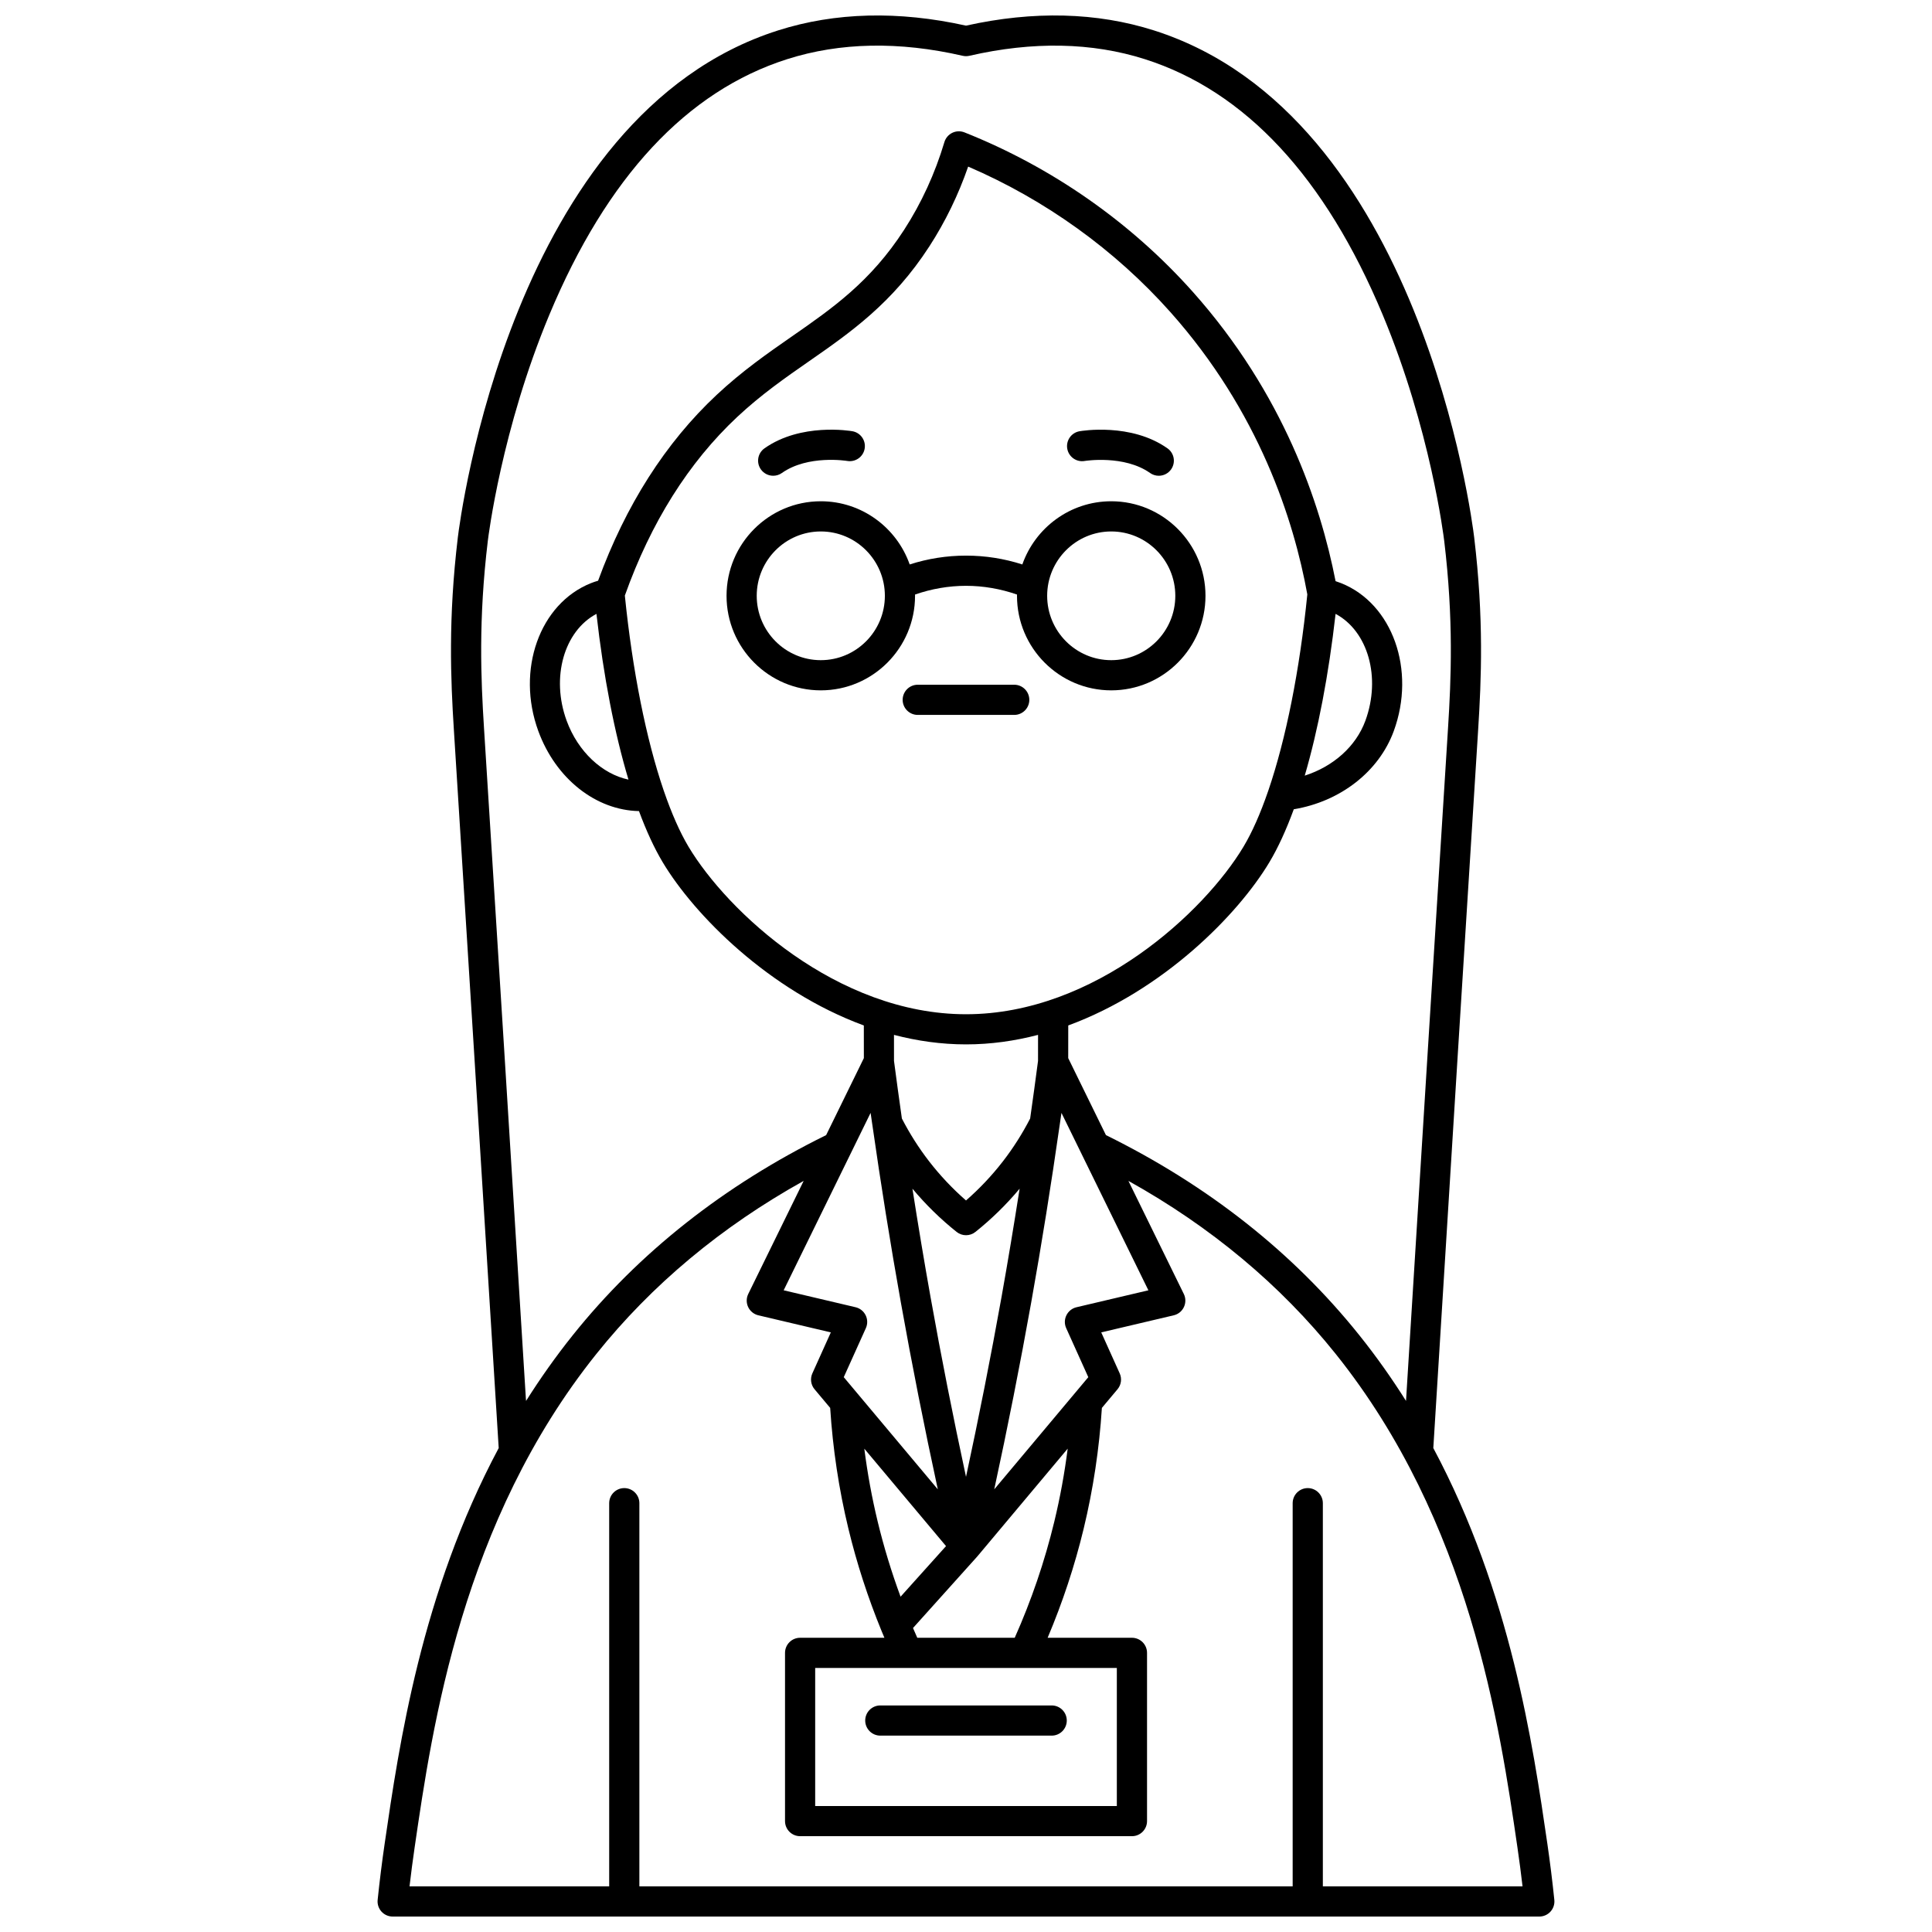 <?xml version="1.0" encoding="UTF-8"?>
<!-- Uploaded to: SVG Find, www.svgrepo.com, Generator: SVG Find Mixer Tools -->
<svg width="800px" height="800px" version="1.1" viewBox="144 144 512 512" xmlns="http://www.w3.org/2000/svg">
 <defs>
  <clipPath id="a">
   <path d="m244 148.09h312v503.81h-312z"/>
  </clipPath>
 </defs>
 <path d="m431.46 266.16c0.102-0.02 10.465-1.66 17.32 3.188 0.703 0.496 1.508 0.734 2.305 0.734 1.254 0 2.488-0.59 3.269-1.688 1.273-1.805 0.848-4.297-0.957-5.574-9.652-6.828-22.762-4.633-23.312-4.535-2.176 0.379-3.629 2.453-3.25 4.629 0.379 2.172 2.449 3.633 4.625 3.246z"/>
 <path d="m348.91 270.08c0.797 0 1.602-0.238 2.305-0.734 6.902-4.879 17.207-3.207 17.309-3.188 2.176 0.367 4.238-1.078 4.617-3.25 0.379-2.176-1.074-4.246-3.25-4.629-0.551-0.094-13.645-2.289-23.297 4.535-1.805 1.273-2.231 3.769-0.957 5.574 0.785 1.105 2.019 1.691 3.273 1.691z"/>
 <g clip-path="url(#a)">
  <path d="m554.05 632.5c-3.816-26.18-9.68-66.301-30.207-104.75l0.785-12.629c4.051-65.297 7.551-121.69 11.094-177.67 0.848-13.391 1.535-29.477-1.047-51.031-0.547-4.559-14.191-111.88-84.867-134.36-15.141-4.816-31.891-5.242-49.805-1.266-17.914-3.973-34.664-3.551-49.805 1.266-70.676 22.488-84.32 129.8-84.867 134.36-2.582 21.555-1.895 37.645-1.047 51.031 3.539 55.98 7.039 112.38 11.094 177.67l0.785 12.629c-20.531 38.453-26.395 78.57-30.211 104.75-0.727 4.965-1.352 10.012-1.871 14.996-0.117 1.125 0.25 2.25 1.008 3.09 0.758 0.84 1.836 1.32 2.969 1.32h303.88c1.133 0 2.211-0.48 2.969-1.32 0.758-0.84 1.125-1.965 1.008-3.09-0.512-4.981-1.141-10.027-1.863-14.996zm-270.69-117.88c-4.051-65.297-7.551-121.69-11.094-177.68-0.824-13.035-1.496-28.691 1.008-49.574 0.145-1.195 3.656-29.637 16.301-59.93 15.234-36.5 36.445-59.297 63.051-67.762 14.008-4.457 29.648-4.758 46.484-0.891 0.59 0.137 1.199 0.137 1.789 0 16.836-3.863 32.477-3.566 46.484 0.891 26.605 8.465 47.816 31.262 63.051 67.762 12.645 30.293 16.156 58.734 16.301 59.93 2.504 20.887 1.832 36.543 1.008 49.574-3.539 55.988-7.039 112.38-11.094 177.68l-0.039 0.637c-3.727-5.914-7.84-11.75-12.395-17.438-17.5-21.863-40.086-39.684-67.129-53.004l-9.996-20.402 0.008-8.656c25.152-9.25 44.973-29.32 53.316-43.277 2.301-3.848 4.461-8.57 6.453-14.016 12.316-2.039 22.555-9.961 26.496-20.723 5.926-16.172-0.328-33.758-13.941-39.195-0.492-0.195-0.988-0.375-1.48-0.531-4.016-20.582-13.859-49.77-37.828-76.664-16.449-18.457-37.379-33.074-60.527-42.27-1.043-0.414-2.211-0.371-3.219 0.117-1.008 0.488-1.766 1.379-2.09 2.453-2.492 8.34-6.086 16.168-10.68 23.266-8.891 13.75-19.004 20.781-29.711 28.223-6.488 4.512-13.199 9.176-19.977 15.52-13.535 12.668-24.094 29.227-31.406 49.238-0.664 0.191-1.297 0.406-1.902 0.648-13.613 5.438-19.867 23.023-13.941 39.195 4.648 12.688 15.312 20.992 26.676 21.207 1.941 5.242 4.043 9.801 6.273 13.535 8.344 13.957 28.16 34.027 53.316 43.277l0.008 8.656-9.996 20.402c-27.043 13.32-49.629 31.141-67.129 53.004-4.555 5.691-8.668 11.523-12.395 17.438zm143.19-18.652 5.859 12.996-24.926 29.727c3.562-16.43 6.844-33.016 9.789-49.484 2.789-15.602 5.316-31.406 7.57-47.172 0.004-0.031 0.012-0.062 0.016-0.094 0.145-1.004 0.297-2.012 0.438-3.016l23.039 47.02-19.055 4.488c-1.164 0.273-2.141 1.055-2.668 2.125-0.531 1.066-0.555 2.32-0.062 3.41zm-53.148-3.414c-0.527-1.07-1.508-1.852-2.668-2.125l-19.055-4.488 23.039-47.02c0.141 1.004 0.293 2.012 0.438 3.016 0.004 0.031 0.012 0.062 0.016 0.094 2.254 15.766 4.781 31.57 7.57 47.172 2.941 16.473 6.223 33.055 9.789 49.488l-24.926-29.727 5.859-12.996c0.488-1.09 0.469-2.344-0.062-3.414zm-71.336-185.87c1.879 16.645 4.801 31.648 8.484 43.922-6.934-1.465-13.371-7.379-16.387-15.613-4.211-11.5-0.656-23.762 7.902-28.309zm17.895 47.02c-0.031-0.105-0.066-0.211-0.109-0.312-4.594-13.473-8.234-31.535-10.262-51.559 6.894-19.355 16.906-35.285 29.777-47.332 6.356-5.949 12.824-10.445 19.078-14.793 10.871-7.559 22.113-15.371 31.863-30.445 4.223-6.527 7.664-13.613 10.266-21.113 20.426 8.793 38.875 22.051 53.559 38.523 23.555 26.43 32.754 55.199 36.32 74.848-2.023 20.164-5.684 38.363-10.309 51.91-0.039 0.105-0.078 0.215-0.113 0.324-2.004 5.82-4.184 10.773-6.492 14.629-10.262 17.168-39.305 44.402-73.539 44.402-34.234 0-63.273-27.234-73.539-44.402-2.305-3.871-4.492-8.84-6.5-14.68zm177.98-47.02c8.559 4.547 12.113 16.809 7.902 28.309-2.504 6.832-8.52 12.141-16.074 14.559 3.535-12.07 6.344-26.695 8.172-42.867zm-97.938 228.7c-3.41-15.812-6.559-31.75-9.391-47.59-1.703-9.535-3.301-19.148-4.809-28.777 3.504 4.191 7.43 8.039 11.707 11.453 0.73 0.582 1.613 0.875 2.496 0.875 0.883 0 1.766-0.289 2.496-0.875 4.277-3.414 8.203-7.262 11.707-11.453-1.508 9.633-3.106 19.246-4.809 28.781-2.84 15.836-5.992 31.777-9.398 47.586zm0-114.61c6.57 0 12.953-0.922 19.09-2.519l-0.004 6.894c-0.664 5.078-1.363 10.172-2.09 15.27-2.062 4-4.488 7.828-7.238 11.375-2.906 3.75-6.18 7.219-9.758 10.344-3.578-3.125-6.852-6.594-9.758-10.344-2.75-3.547-5.176-7.379-7.238-11.375-0.727-5.098-1.422-10.188-2.09-15.27l-0.004-6.894c6.133 1.598 12.52 2.519 19.09 2.519zm-5.297 132.96-12.047 13.41c-2.402-6.516-4.438-13.168-6.062-19.898-1.535-6.359-2.715-12.824-3.547-19.332zm45.266 32.293v36.586h-79.941v-36.586zm-52.883-7.996c-0.383-0.859-0.762-1.723-1.133-2.59l17.02-18.945c0.016-0.02 0.027-0.039 0.043-0.059 0.016-0.016 0.031-0.027 0.047-0.047l23.883-28.484c-0.832 6.508-2.012 12.977-3.547 19.332-2.543 10.535-6.074 20.875-10.488 30.785zm107.48 65.871v-101.54c0-2.207-1.789-4-4-4-2.207 0-4 1.789-4 4v101.54h-173.13v-101.54c0-2.207-1.789-4-4-4-2.207 0-4 1.789-4 4v101.54h-52.91c0.398-3.426 0.848-6.859 1.344-10.254 4.711-32.312 12.594-86.398 48.168-130.84 14.68-18.34 33.129-33.723 54.938-45.859l-14.684 29.969c-0.535 1.094-0.543 2.367-0.023 3.469 0.52 1.098 1.512 1.902 2.695 2.184l19.211 4.527-4.894 10.863c-0.629 1.398-0.406 3.035 0.582 4.211l4.141 4.938c0.684 10.77 2.301 21.531 4.828 32.008 2.227 9.23 5.184 18.316 8.793 27.117 0.023 0.055 0.043 0.113 0.07 0.168 0.223 0.543 0.453 1.086 0.68 1.625h-22.34c-2.207 0-4 1.789-4 4v44.582c0 2.207 1.789 4 4 4h87.938c2.207 0 4-1.789 4-4v-44.582c0-2.207-1.789-4-4-4h-22.34c3.953-9.355 7.168-19.051 9.547-28.91 2.527-10.477 4.144-21.238 4.828-32.008l4.141-4.938c0.988-1.176 1.211-2.812 0.582-4.211l-4.894-10.863 19.211-4.527c1.184-0.277 2.176-1.082 2.695-2.184 0.52-1.102 0.512-2.379-0.023-3.469l-14.684-29.969c21.809 12.137 40.258 27.523 54.938 45.859 35.574 44.438 43.457 98.52 48.168 130.84 0.496 3.394 0.945 6.832 1.344 10.254z"/>
 </g>
 <path d="m361.52 326.95c13.773 0 24.977-11.238 24.977-25.055 0-0.113-0.008-0.223-0.008-0.332 4.332-1.516 8.949-2.316 13.516-2.316s9.184 0.805 13.516 2.316c0 0.109-0.008 0.223-0.008 0.332 0 13.816 11.203 25.055 24.977 25.055s24.977-11.238 24.977-25.055c0-13.812-11.203-25.055-24.977-25.055-10.871 0-20.137 7.004-23.559 16.746-4.816-1.551-9.816-2.34-14.926-2.34-5.106 0-10.109 0.789-14.926 2.34-3.426-9.742-12.691-16.746-23.559-16.746-13.773 0-24.977 11.238-24.977 25.055-0.004 13.816 11.203 25.055 24.977 25.055zm76.969-42.109c9.363 0 16.98 7.652 16.98 17.055 0 9.406-7.617 17.055-16.98 17.055s-16.98-7.652-16.98-17.055c0-9.402 7.617-17.055 16.98-17.055zm-76.969 0c9.363 0 16.98 7.652 16.98 17.055 0 9.406-7.617 17.055-16.98 17.055s-16.98-7.652-16.98-17.055c0-9.402 7.617-17.055 16.98-17.055z"/>
 <path d="m377.29 603.96h45.418c2.207 0 4-1.789 4-4 0-2.207-1.789-4-4-4h-45.418c-2.207 0-4 1.789-4 4 0.004 2.207 1.793 4 4 4z"/>
 <path d="m412.78 325.46h-25.566c-2.207 0-4 1.789-4 4 0 2.207 1.789 4 4 4h25.566c2.207 0 4-1.789 4-4-0.004-2.211-1.793-4-4-4z"/>
</svg>